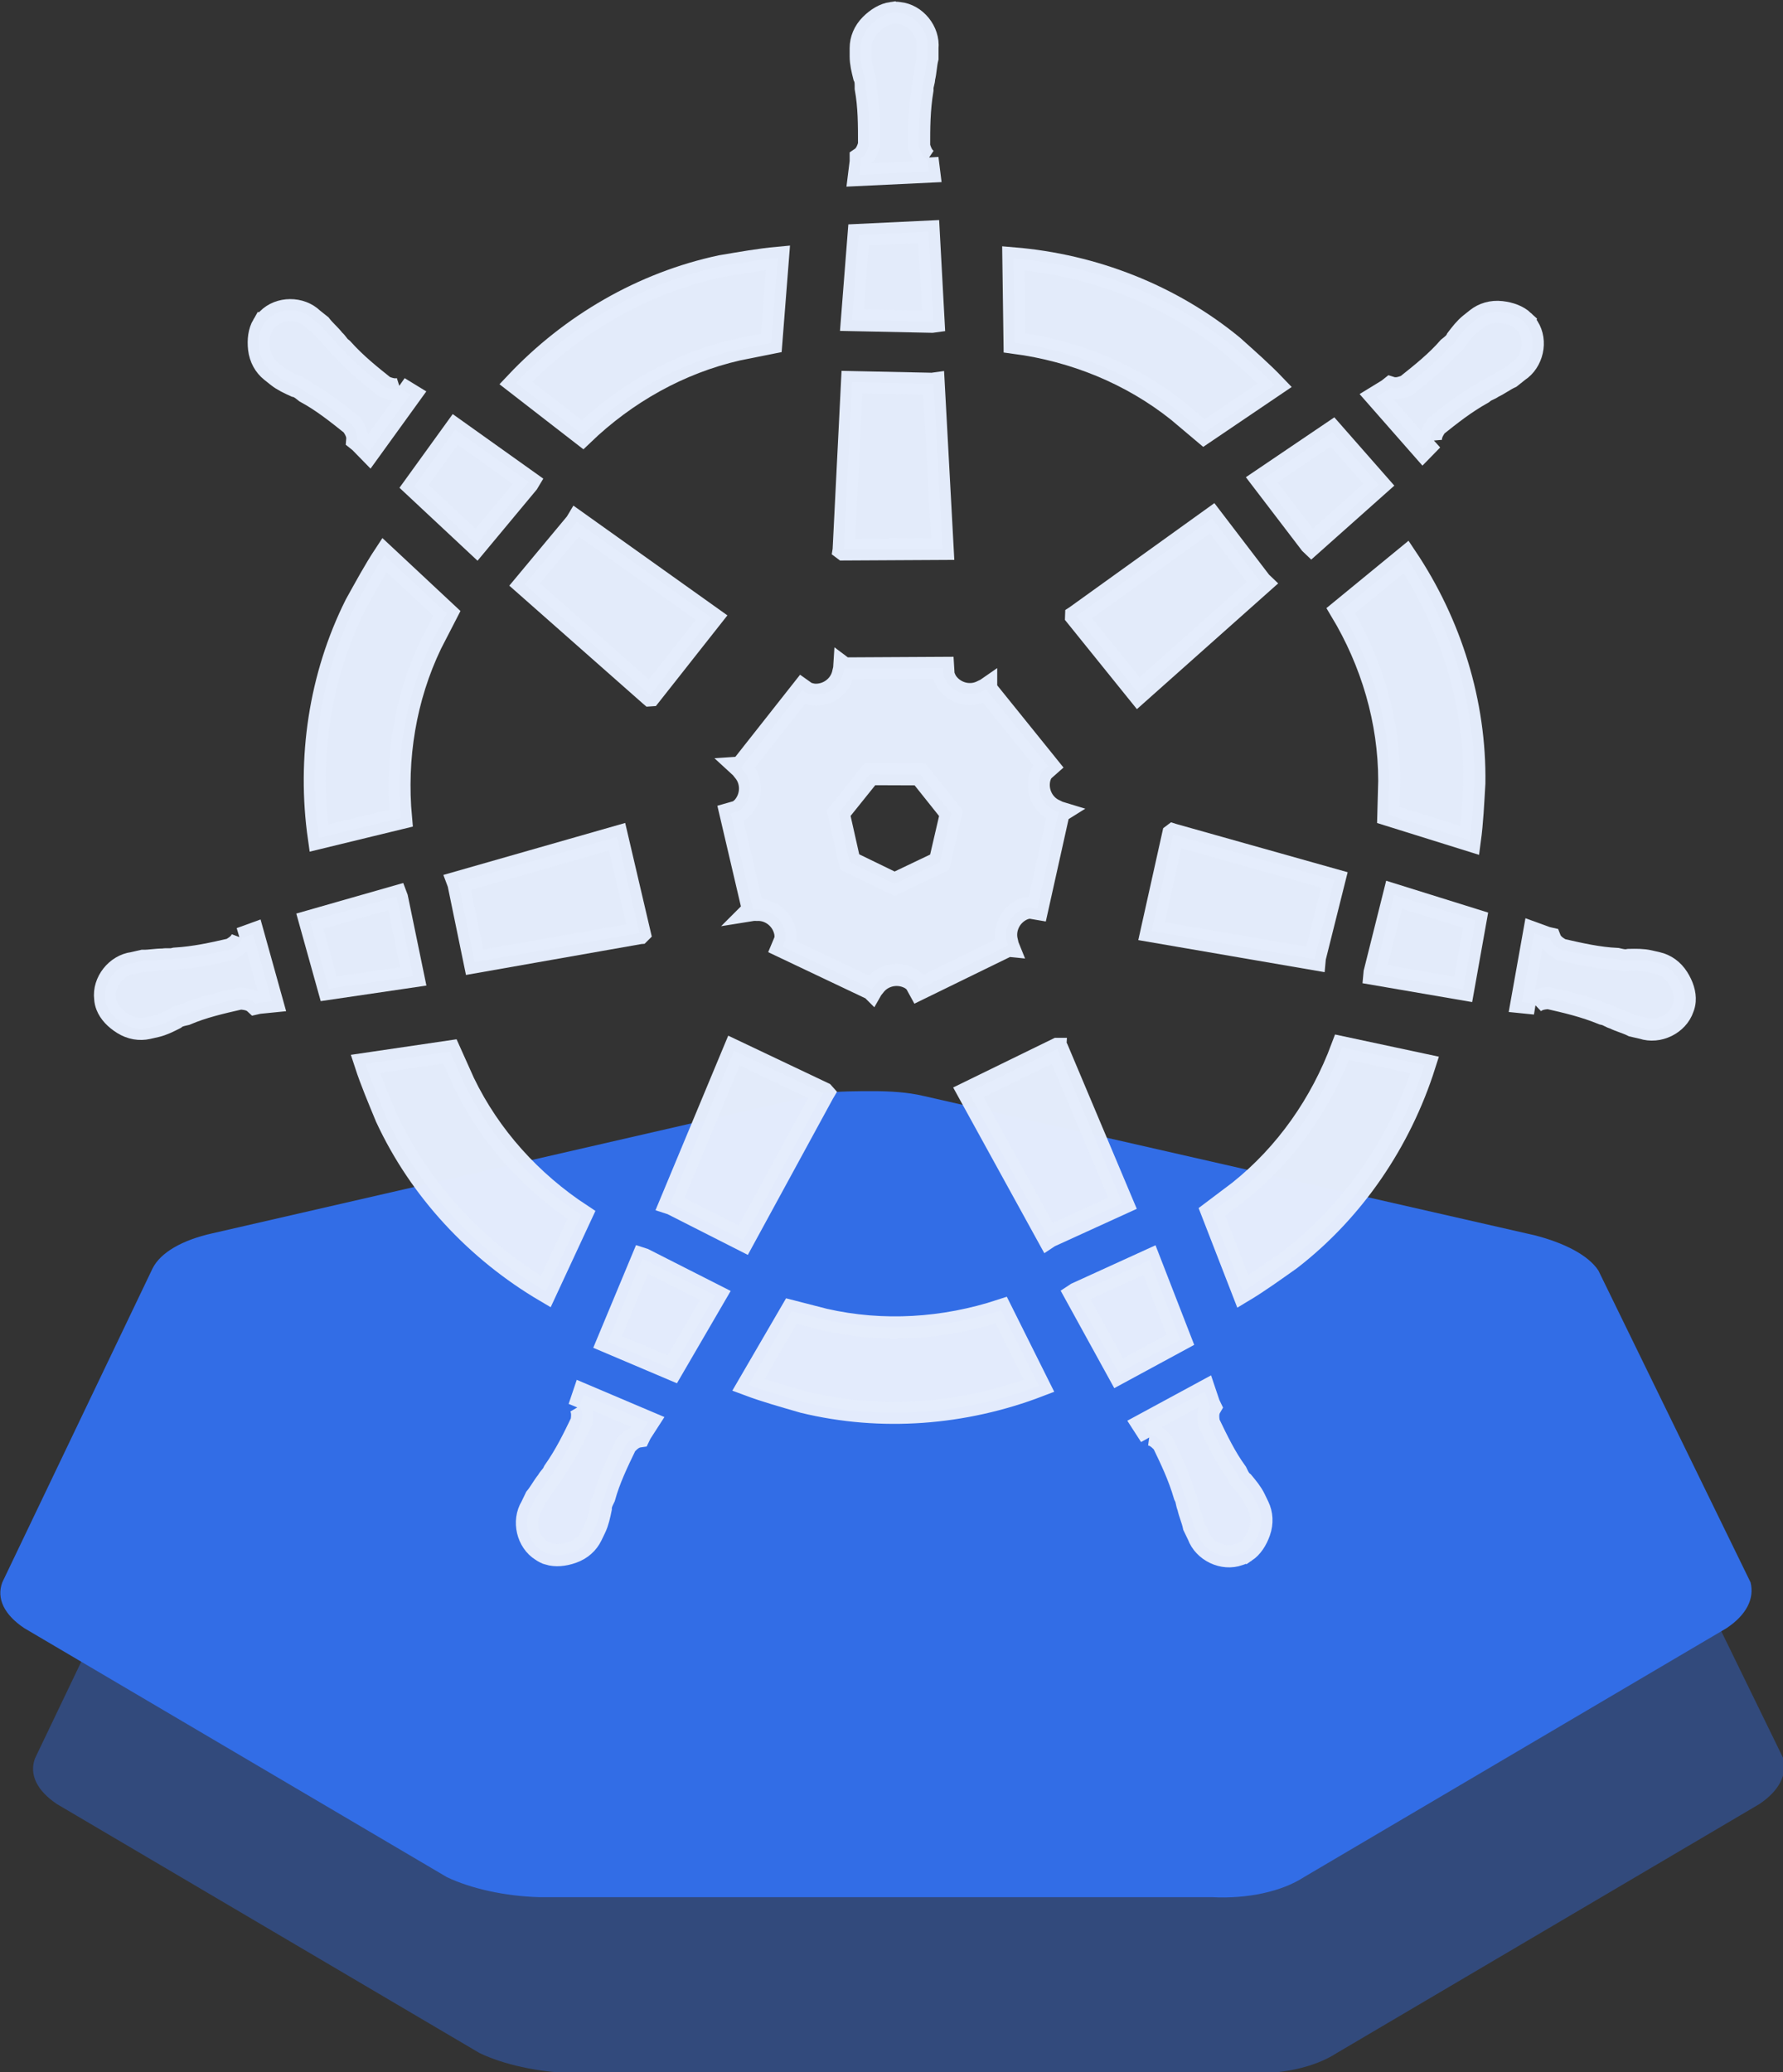 <?xml version="1.0" encoding="UTF-8" standalone="no"?>
<!-- Created with Inkscape (http://www.inkscape.org/) -->

<svg
   xmlns:dc="http://purl.org/dc/elements/1.1/"
   xmlns:cc="http://creativecommons.org/ns#"
   xmlns:rdf="http://www.w3.org/1999/02/22-rdf-syntax-ns#"
   xmlns:svg="http://www.w3.org/2000/svg"
   xmlns="http://www.w3.org/2000/svg"
   xmlns:sodipodi="http://sodipodi.sourceforge.net/DTD/sodipodi-0.dtd"
   xmlns:inkscape="http://www.inkscape.org/namespaces/inkscape"
   width="150.525mm"
   height="174.917mm"
   viewBox="0 0 150.525 174.917"
   version="1.1"
   id="svg1085"
   inkscape:version="0.92.3 (2405546, 2018-03-11)"
   sodipodi:docname="kubernetes-installer.svg">
  <rect x="0" y="0" width="150.525" height="174.917" fill="#333333" stroke="none"/>
  <defs
     id="defs1079" />
  <sodipodi:namedview
     id="base"
     pagecolor="#ffffff"
     bordercolor="#666666"
     borderopacity="1.0"
     inkscape:pageopacity="0.0"
     inkscape:pageshadow="2"
     inkscape:zoom="0.35"
     inkscape:cx="-1061.4018"
     inkscape:cy="260.24516"
     inkscape:document-units="mm"
     inkscape:current-layer="layer1"
     showgrid="false"
     fit-margin-top="0"
     fit-margin-left="0"
     fit-margin-right="0"
     fit-margin-bottom="0"
     inkscape:window-width="1853"
     inkscape:window-height="1025"
     inkscape:window-x="1987"
     inkscape:window-y="27"
     inkscape:window-maximized="1" />
  <g
     inkscape:label="Layer 1"
     inkscape:groupmode="layer"
     id="layer1"
     transform="translate(-136.266,-116.068)">
    <g
       id="g874"
       transform="matrix(0.705,0,0,0.705,84.713,85.952)">
      <path
         inkscape:export-ydpi="54.027267"
         inkscape:export-xdpi="54.027267"
         inkscape:connector-curvature="0"
         style="fill:#326de6;fill-opacity:0.408;stroke-width:1.655"
         id="path10349-0-4"
         d="m 268.445,215.914 c -1.199,-1.827 -4.077,-3.312 -7.674,-4.226 l -73.142,-16.675 c -1.918,-0.457 -4.077,-0.571 -5.995,-0.571 -1.919,0 -4.077,0 -5.995,0.228 l -73.142,16.789 c -3.597,0.8 -6.235,2.284 -7.194,4.226 l -17.986,37.576 c -0.719,1.942 0.24,3.883 2.638,5.482 l 50.6,29.809 c 2.878,1.371 6.954,2.284 11.031,2.398 h 80.576 c 4.317,0.228 8.393,-0.685 11.031,-2.398 l 50.6,-29.809 c 2.398,-1.599 3.357,-3.541 2.878,-5.482 z" />
      <path
         inkscape:export-ydpi="54.027267"
         inkscape:export-xdpi="54.027267"
         inkscape:connector-curvature="0"
         style="fill:#326de6;stroke-width:2.646;stroke-miterlimit:4;stroke-dasharray:none"
         id="path10349-0"
         d="m 264.527,194.845 c -1.199,-1.827 -4.077,-3.312 -7.674,-4.226 l -73.142,-16.675 c -1.918,-0.457 -4.077,-0.571 -5.995,-0.571 -1.919,0 -4.077,0 -5.995,0.228 l -73.142,16.789 c -3.597,0.799 -6.235,2.284 -7.194,4.226 L 73.398,232.192 c -0.719,1.942 0.24,3.883 2.638,5.482 l 50.6,29.809 c 2.878,1.371 6.954,2.284 11.031,2.398 h 80.576 c 4.317,0.228 8.393,-0.685 11.031,-2.398 l 50.6,-29.809 c 2.398,-1.599 3.357,-3.541 2.878,-5.482 z" />
      <path
         inkscape:connector-curvature="0"
         id="path966"
         d="m 186.066,122.69 -11.851,0.065 -0.008,-0.006 c -0.01,0.153 -0.071,0.289 -0.097,0.438 -0.263,1.552 -1.665,2.721 -3.293,2.721 -0.422,0 -0.763,-0.108 -1.126,-0.237 l -0.205,-0.147 -0.294,-0.209 -7.338,9.307 -0.01,5.3e-4 c 0.113,0.104 0.181,0.236 0.282,0.349 1.049,1.173 1.089,2.999 0.074,4.272 -0.223,0.279 -0.467,0.461 -0.732,0.633 l -0.52,0.149 -0.346,0.099 2.7,11.54 -0.008,0.008 c 0.151,-0.024 0.297,0.006 0.448,-0.003 1.571,-0.089 3.023,1.018 3.386,2.606 0.079,0.348 0.07,0.653 0.039,0.967 l -0.208,0.499 -0.139,0.333 10.707,5.084 0.008,0.008 c 0.076,-0.133 0.19,-0.229 0.278,-0.352 0.91,-1.284 2.68,-1.729 4.147,-1.023 0.321,0.155 0.553,0.352 0.779,0.571 l 0.262,0.476 0.173,0.316 10.65,-5.2 0.01,0.001 c -0.057,-0.142 -0.061,-0.291 -0.104,-0.436 -0.436,-1.512 0.319,-3.174 1.787,-3.881 0.321,-0.155 0.621,-0.213 0.934,-0.253 l 0.534,0.092 0.356,0.061 2.574,-11.569 0.008,-0.005 c -0.147,-0.045 -0.266,-0.134 -0.406,-0.192 -1.454,-0.602 -2.282,-2.229 -1.92,-3.817 0.079,-0.348 0.221,-0.618 0.384,-0.888 l 0.404,-0.36 0.27,-0.239 -7.44,-9.225 v -0.009 c -0.126,0.087 -0.271,0.124 -0.403,0.197 -1.377,0.762 -3.165,0.396 -4.18,-0.878 -0.264,-0.331 -0.391,-0.666 -0.518,-1.031 l -0.026,-0.473 z m -2.857,12.615 v 0 l 0.008,0.004 z m -5.907,0.109 5.986,0.022 3.722,4.667 -1.359,5.858 -5.403,2.578 -5.385,-2.617 -1.311,-5.84 z"
         style="fill:#e4ecfc;fill-opacity:0.988;stroke:#e4ecfc;stroke-width:2.646;stroke-miterlimit:4;stroke-dasharray:none;stroke-opacity:0.988" />
      <path
         id="path271"
         d="m 175.155,88.473 -1,19.99 c 0,0.014 -0.008,0.025 -0.01,0.039 l 0.008,0.006 11.852,-0.065 -1.072,-19.794 -0.183,0.025 z"
         style="fill:#e4ecfc;fill-opacity:0.988;stroke:#e4ecfc;stroke-width:2.646;stroke-miterlimit:4;stroke-dasharray:none;stroke-opacity:0.988"
         inkscape:connector-curvature="0" />
      <path
         id="path234"
         d="m 166.284,73.583 c -2.199,0.2 -4.398,0.599 -6.797,0.999 -9.395,1.999 -17.991,6.997 -24.588,13.993 l 7.996,6.197 c 5.197,-4.998 11.593,-8.596 18.59,-10.195 l 3.999,-0.8 z"
         style="fill:#e4ecfc;fill-opacity:0.988;stroke:#e4ecfc;stroke-width:2.646;stroke-miterlimit:4;stroke-dasharray:none;stroke-opacity:0.988"
         inkscape:connector-curvature="0" />
      <path
         d="m 184.335,70.451 -8.395,0.4 -0.8,10.195 9.595,0.199 0.183,-0.025 z"
         style="fill:#e4ecfc;fill-opacity:0.988;stroke:#e4ecfc;stroke-width:2.646;stroke-miterlimit:4;stroke-dasharray:none;stroke-opacity:0.988"
         id="path241"
         inkscape:connector-curvature="0" />
      <path
         d="m 179.893,44.273 c -0.89,0.131 -1.753,0.656 -2.502,1.406 -0.8,0.8 -1.199,1.799 -1.199,2.798 v 1 c 0,0.8 0.2,1.599 0.4,2.399 0.2,0.4 0.2,0.8 0.2,1.199 v 0.2 c 0.4,2.199 0.4,4.397 0.4,6.796 -0.2,0.6 -0.4,1.199 -1,1.599 v 0.4 l -0.199,1.6 8.395,-0.4 -0.199,-1.6 v 0.2 c -0.6,-0.4 -0.8,-0.999 -1,-1.599 0,-2.199 0,-4.398 0.4,-6.797 v -0.199 c 0,-0.4 0.2,-0.8 0.2,-1.199 0.2,-0.8 0.2,-1.599 0.4,-2.399 V 48.477 c 0.2,-1.999 -1.4,-3.997 -3.399,-4.197 -0.3,-0.05 -0.6,-0.051 -0.896,-0.006 z"
         style="fill:#e4ecfc;fill-opacity:0.988;stroke:#e4ecfc;stroke-width:2.646;stroke-miterlimit:4;stroke-dasharray:none;stroke-opacity:0.988"
         id="path239"
         inkscape:connector-curvature="0" />
      <path
         inkscape:connector-curvature="0"
         id="path271-4"
         d="m 218.274,104.785 -16.252,11.682 c -0.01,0.009 -0.024,0.01 -0.036,0.018 l -2.6e-4,0.009 7.44,9.225 14.808,-13.18 -0.134,-0.128 z"
         style="fill:#e4ecfc;fill-opacity:0.988;stroke:#e4ecfc;stroke-width:2.646;stroke-miterlimit:4;stroke-dasharray:none;stroke-opacity:0.988" />
      <path
         inkscape:connector-curvature="0"
         id="path234-9"
         d="m 225.763,88.839 c -1.527,-1.595 -3.211,-3.065 -5.019,-4.691 -7.421,-6.099 -16.687,-9.704 -26.27,-10.499 l 0.141,10.116 c 7.148,0.948 13.949,3.705 19.561,8.178 l 3.118,2.628 z"
         style="fill:#e4ecfc;fill-opacity:0.988;stroke:#e4ecfc;stroke-width:2.646;stroke-miterlimit:4;stroke-dasharray:none;stroke-opacity:0.988" />
      <path
         inkscape:connector-curvature="0"
         d="m 238.232,100.753 -5.547,-6.315 -8.469,5.731 5.826,7.626 0.134,0.128 z"
         style="fill:#e4ecfc;fill-opacity:0.988;stroke:#e4ecfc;stroke-width:2.646;stroke-miterlimit:4;stroke-dasharray:none;stroke-opacity:0.988"
         id="path241-1" />
      <path
         inkscape:connector-curvature="0"
         d="m 255.563,81.168 c -0.658,-0.614 -1.606,-0.961 -2.659,-1.08 -1.124,-0.127 -2.154,0.184 -2.936,0.807 l -0.782,0.623 c -0.625,0.499 -1.126,1.153 -1.626,1.808 -0.188,0.406 -0.5,0.655 -0.813,0.904 l -0.157,0.125 c -1.47,1.684 -3.189,3.054 -5.064,4.55 -0.594,0.218 -1.187,0.435 -1.874,0.215 l -0.313,0.249 -1.375,0.842 5.547,6.315 1.127,-1.153 -0.157,0.125 c -0.062,-0.718 0.283,-1.249 0.627,-1.779 1.719,-1.371 3.439,-2.742 5.563,-3.925 l 0.156,-0.124 c 0.313,-0.249 0.75,-0.342 1.063,-0.591 0.75,-0.342 1.375,-0.841 2.125,-1.183 l 0.938,-0.748 c 1.687,-1.09 2.253,-3.586 1.163,-5.274 -0.148,-0.266 -0.334,-0.5 -0.553,-0.705 z"
         style="fill:#e4ecfc;fill-opacity:0.988;stroke:#e4ecfc;stroke-width:2.646;stroke-miterlimit:4;stroke-dasharray:none;stroke-opacity:0.988"
         id="path239-0" />
      <path
         inkscape:connector-curvature="0"
         id="path271-4-5"
         d="m 232.909,148.082 -19.266,-5.423 c -0.014,-0.003 -0.023,-0.013 -0.036,-0.017 l -0.008,0.006 -2.574,11.569 19.537,3.36 0.017,-0.184 z"
         style="fill:#e4ecfc;fill-opacity:0.988;stroke:#e4ecfc;stroke-width:2.646;stroke-miterlimit:4;stroke-dasharray:none;stroke-opacity:0.988" />
      <path
         inkscape:connector-curvature="0"
         id="path234-9-8"
         d="m 249.137,143.348 c 0.294,-2.188 0.395,-4.421 0.539,-6.849 0.142,-9.605 -2.817,-19.097 -8.171,-27.085 l -7.821,6.417 c 3.716,6.179 5.8,13.216 5.802,20.393 l -0.11,4.076 z"
         style="fill:#e4ecfc;fill-opacity:0.988;stroke:#e4ecfc;stroke-width:2.646;stroke-miterlimit:4;stroke-dasharray:none;stroke-opacity:0.988" />
      <path
         inkscape:connector-curvature="0"
         d="m 248.342,161.179 1.478,-8.274 -9.761,-3.048 -2.33,9.31 -0.017,0.184 z"
         style="fill:#e4ecfc;fill-opacity:0.988;stroke:#e4ecfc;stroke-width:2.646;stroke-miterlimit:4;stroke-dasharray:none;stroke-opacity:0.988"
         id="path241-1-7" />
      <path
         inkscape:connector-curvature="0"
         d="m 274.863,162.569 c 0.07,-0.897 -0.25,-1.855 -0.814,-2.752 -0.602,-0.958 -1.487,-1.57 -2.461,-1.792 l -0.975,-0.223 c -0.78,-0.178 -1.603,-0.161 -2.428,-0.144 -0.434,0.106 -0.824,0.017 -1.214,-0.072 l -0.195,-0.045 c -2.233,-0.1 -4.376,-0.589 -6.715,-1.123 -0.54,-0.328 -1.08,-0.657 -1.336,-1.331 l -0.39,-0.089 -1.515,-0.551 -1.478,8.274 1.604,0.162 -0.195,-0.045 c 0.523,-0.496 1.152,-0.558 1.782,-0.619 2.144,0.489 4.288,0.979 6.538,1.902 l 0.194,0.044 c 0.39,0.089 0.735,0.373 1.125,0.462 0.735,0.373 1.514,0.551 2.25,0.924 l 1.17,0.267 c 1.904,0.64 4.209,-0.475 4.848,-2.379 0.115,-0.281 0.183,-0.573 0.206,-0.872 z"
         style="fill:#e4ecfc;fill-opacity:0.988;stroke:#e4ecfc;stroke-width:2.646;stroke-miterlimit:4;stroke-dasharray:none;stroke-opacity:0.988"
         id="path239-0-0" />
      <path
         inkscape:connector-curvature="0"
         id="path271-4-5-8"
         d="m 207.534,186.792 -7.772,-18.444 c -0.008,-0.012 -0.008,-0.026 -0.01,-0.039 h -0.01 l -10.65,5.201 9.554,17.369 0.154,-0.102 z"
         style="fill:#e4ecfc;fill-opacity:0.988;stroke:#e4ecfc;stroke-width:2.646;stroke-miterlimit:4;stroke-dasharray:none;stroke-opacity:0.988" />
      <path
         inkscape:connector-curvature="0"
         id="path234-9-8-0"
         d="m 221.954,197.357 c 1.894,-1.134 3.703,-2.448 5.69,-3.849 7.598,-5.877 13.174,-14.109 16.082,-23.275 l -9.893,-2.114 c -2.515,6.758 -6.716,12.774 -12.326,17.251 l -3.256,2.455 z"
         style="fill:#e4ecfc;fill-opacity:0.988;stroke:#e4ecfc;stroke-width:2.646;stroke-miterlimit:4;stroke-dasharray:none;stroke-opacity:0.988" />
      <path
         inkscape:connector-curvature="0"
         d="m 207.082,207.145 7.391,-4.003 -3.703,-9.532 -8.731,3.983 -0.155,0.102 z"
         style="fill:#e4ecfc;fill-opacity:0.988;stroke:#e4ecfc;stroke-width:2.646;stroke-miterlimit:4;stroke-dasharray:none;stroke-opacity:0.988"
         id="path241-1-7-4" />
      <path
         inkscape:connector-curvature="0"
         d="m 222.298,228.483 c 0.745,-0.504 1.294,-1.351 1.645,-2.352 0.374,-1.067 0.3,-2.141 -0.134,-3.042 l -0.434,-0.901 c -0.347,-0.72 -0.874,-1.354 -1.401,-1.988 -0.354,-0.273 -0.527,-0.633 -0.701,-0.994 l -0.087,-0.18 c -1.314,-1.808 -2.268,-3.788 -3.309,-5.95 -0.08,-0.627 -0.16,-1.254 0.207,-1.875 l -0.173,-0.36 -0.515,-1.528 -7.391,4.003 0.874,1.355 -0.087,-0.18 c 0.714,0.1 1.154,0.553 1.595,1.007 0.954,1.981 1.908,3.963 2.589,6.297 l 0.087,0.18 c 0.173,0.36 0.166,0.807 0.34,1.168 0.167,0.807 0.514,1.527 0.68,2.335 l 0.521,1.081 c 0.687,1.888 2.995,2.994 4.883,2.307 0.292,-0.085 0.562,-0.215 0.811,-0.383 z"
         style="fill:#e4ecfc;fill-opacity:0.988;stroke:#e4ecfc;stroke-width:2.646;stroke-miterlimit:4;stroke-dasharray:none;stroke-opacity:0.988"
         id="path239-0-0-2" />
      <path
         inkscape:connector-curvature="0"
         id="path271-4-5-8-6"
         d="m 162.129,191.218 9.574,-17.576 c 0.008,-0.012 0.018,-0.02 0.025,-0.032 l -0.008,-0.009 -10.706,-5.084 -7.623,18.299 0.176,0.057 z"
         style="fill:#e4ecfc;fill-opacity:0.988;stroke:#e4ecfc;stroke-width:2.646;stroke-miterlimit:4;stroke-dasharray:none;stroke-opacity:0.988" />
      <path
         inkscape:connector-curvature="0"
         id="path234-9-8-0-1"
         d="m 162.751,208.544 c 2.068,0.774 4.223,1.369 6.557,2.049 9.332,2.276 19.245,1.503 28.224,-1.938 l -4.516,-9.053 c -6.851,2.247 -14.175,2.714 -21.172,1.119 l -3.95,-1.015 z"
         style="fill:#e4ecfc;fill-opacity:0.988;stroke:#e4ecfc;stroke-width:2.646;stroke-miterlimit:4;stroke-dasharray:none;stroke-opacity:0.988" />
      <path
         inkscape:connector-curvature="0"
         d="m 145.892,203.396 7.737,3.283 5.144,-8.838 -8.558,-4.343 -0.176,-0.057 z"
         style="fill:#e4ecfc;fill-opacity:0.988;stroke:#e4ecfc;stroke-width:2.646;stroke-miterlimit:4;stroke-dasharray:none;stroke-opacity:0.988"
         id="path241-1-7-4-0" />
      <path
         inkscape:connector-curvature="0"
         d="m 138.792,228.781 c 0.859,0.268 1.864,0.169 2.864,-0.181 1.067,-0.373 1.861,-1.1 2.295,-2.001 l 0.434,-0.901 c 0.347,-0.72 0.514,-1.527 0.681,-2.335 -0.008,-0.447 0.166,-0.807 0.34,-1.167 l 0.087,-0.18 c 0.594,-2.155 1.548,-4.135 2.589,-6.297 0.44,-0.454 0.881,-0.907 1.595,-1.007 l 0.173,-0.36 0.874,-1.355 -7.737,-3.283 -0.515,1.528 0.087,-0.18 c 0.367,0.62 0.287,1.248 0.207,1.875 -0.954,1.981 -1.908,3.963 -3.309,5.95 l -0.087,0.18 c -0.173,0.36 -0.527,0.633 -0.701,0.994 -0.527,0.634 -0.874,1.354 -1.401,1.988 l -0.521,1.081 c -1.048,1.714 -0.474,4.209 1.241,5.256 0.248,0.175 0.518,0.306 0.804,0.395 z"
         style="fill:#e4ecfc;fill-opacity:0.988;stroke:#e4ecfc;stroke-width:2.646;stroke-miterlimit:4;stroke-dasharray:none;stroke-opacity:0.988"
         id="path239-0-0-2-4" />
      <path
         inkscape:connector-curvature="0"
         id="path271-4-5-8-6-2"
         d="m 129.96,157.932 19.711,-3.473 c 0.013,-0.003 0.027,0.001 0.04,-2.1e-4 l 0.008,-0.008 -2.7,-11.54 -19.06,5.449 0.065,0.173 z"
         style="fill:#e4ecfc;fill-opacity:0.988;stroke:#e4ecfc;stroke-width:2.646;stroke-miterlimit:4;stroke-dasharray:none;stroke-opacity:0.988" />
      <path
         inkscape:connector-curvature="0"
         id="path234-9-8-0-1-2"
         d="m 116.883,170.103 c 0.684,2.099 1.563,4.155 2.486,6.404 4.039,8.715 10.824,15.983 19.113,20.858 l 4.263,-9.175 c -6.029,-3.955 -10.96,-9.391 -14.075,-15.856 l -1.669,-3.72 z"
         style="fill:#e4ecfc;fill-opacity:0.988;stroke:#e4ecfc;stroke-width:2.646;stroke-miterlimit:4;stroke-dasharray:none;stroke-opacity:0.988" />
      <path
         inkscape:connector-curvature="0"
         d="m 110.232,153.018 2.258,8.096 10.117,-1.489 -1.94,-9.399 -0.065,-0.173 z"
         style="fill:#e4ecfc;fill-opacity:0.988;stroke:#e4ecfc;stroke-width:2.646;stroke-miterlimit:4;stroke-dasharray:none;stroke-opacity:0.988"
         id="path241-1-7-4-0-0" />
      <path
         inkscape:connector-curvature="0"
         d="m 85.913,163.15 c 0.326,0.839 1.029,1.563 1.927,2.127 0.957,0.602 2.021,0.769 2.995,0.547 l 0.975,-0.222 c 0.78,-0.178 1.515,-0.551 2.25,-0.923 0.345,-0.284 0.735,-0.373 1.125,-0.462 l 0.195,-0.044 c 2.055,-0.879 4.198,-1.368 6.537,-1.902 0.629,0.061 1.258,0.123 1.781,0.619 l 0.39,-0.089 1.604,-0.161 -2.257,-8.096 -1.516,0.55 0.195,-0.045 c -0.256,0.674 -0.796,1.002 -1.337,1.331 -2.144,0.489 -4.288,0.979 -6.716,1.123 l -0.194,0.044 c -0.39,0.089 -0.824,-0.018 -1.214,0.071 -0.824,-0.017 -1.603,0.161 -2.427,0.144 l -1.17,0.267 c -1.993,0.25 -3.586,2.254 -3.336,4.247 0.018,0.303 0.084,0.596 0.193,0.875 z"
         style="fill:#e4ecfc;fill-opacity:0.988;stroke:#e4ecfc;stroke-width:2.646;stroke-miterlimit:4;stroke-dasharray:none;stroke-opacity:0.988"
         id="path239-0-0-2-4-5" />
      <path
         inkscape:connector-curvature="0"
         id="path271-4-5-8-6-2-2"
         d="m 135.951,112.703 15.005,13.246 c 0.01,0.009 0.014,0.021 0.026,0.031 l 0.01,-5.2e-4 7.339,-9.306 -16.144,-11.504 -0.095,0.159 z"
         style="fill:#e4ecfc;fill-opacity:0.988;stroke:#e4ecfc;stroke-width:2.646;stroke-miterlimit:4;stroke-dasharray:none;stroke-opacity:0.988" />
      <path
         inkscape:connector-curvature="0"
         id="path234-9-8-0-1-2-9"
         d="m 119.159,109.181 c -1.215,1.844 -2.274,3.812 -3.457,5.937 -4.295,8.592 -5.748,18.428 -4.391,27.948 l 9.831,-2.388 c -0.666,-7.179 0.509,-14.423 3.621,-20.89 l 1.868,-3.625 z"
         style="fill:#e4ecfc;fill-opacity:0.988;stroke:#e4ecfc;stroke-width:2.646;stroke-miterlimit:4;stroke-dasharray:none;stroke-opacity:0.988" />
      <path
         inkscape:connector-curvature="0"
         d="m 127.638,94.14 -4.922,6.813 7.472,6.982 6.138,-7.377 0.095,-0.159 z"
         style="fill:#e4ecfc;fill-opacity:0.988;stroke:#e4ecfc;stroke-width:2.646;stroke-miterlimit:4;stroke-dasharray:none;stroke-opacity:0.988"
         id="path241-1-7-4-0-0-0" />
      <path
         inkscape:connector-curvature="0"
         d="m 104.609,81.636 c -0.452,0.778 -0.58,1.779 -0.461,2.833 0.127,1.124 0.659,2.059 1.44,2.683 l 0.782,0.623 c 0.625,0.499 1.375,0.841 2.125,1.183 0.437,0.093 0.75,0.342 1.063,0.591 l 0.157,0.125 c 1.968,1.059 3.687,2.429 5.563,3.925 0.344,0.53 0.688,1.061 0.627,1.779 l 0.313,0.249 1.127,1.154 4.922,-6.813 -1.375,-0.842 0.157,0.125 c -0.687,0.22 -1.28,0.002 -1.874,-0.215 -1.719,-1.371 -3.439,-2.742 -5.065,-4.551 l -0.156,-0.124 c -0.312,-0.249 -0.5,-0.655 -0.813,-0.904 -0.5,-0.655 -1.126,-1.153 -1.626,-1.808 l -0.938,-0.748 c -1.438,-1.403 -3.998,-1.398 -5.4,0.04 -0.226,0.203 -0.413,0.437 -0.564,0.696 z"
         style="fill:#e4ecfc;fill-opacity:0.988;stroke:#e4ecfc;stroke-width:2.646;stroke-miterlimit:4;stroke-dasharray:none;stroke-opacity:0.988"
         id="path239-0-0-2-4-5-2" />
    </g>
  </g>
</svg>
